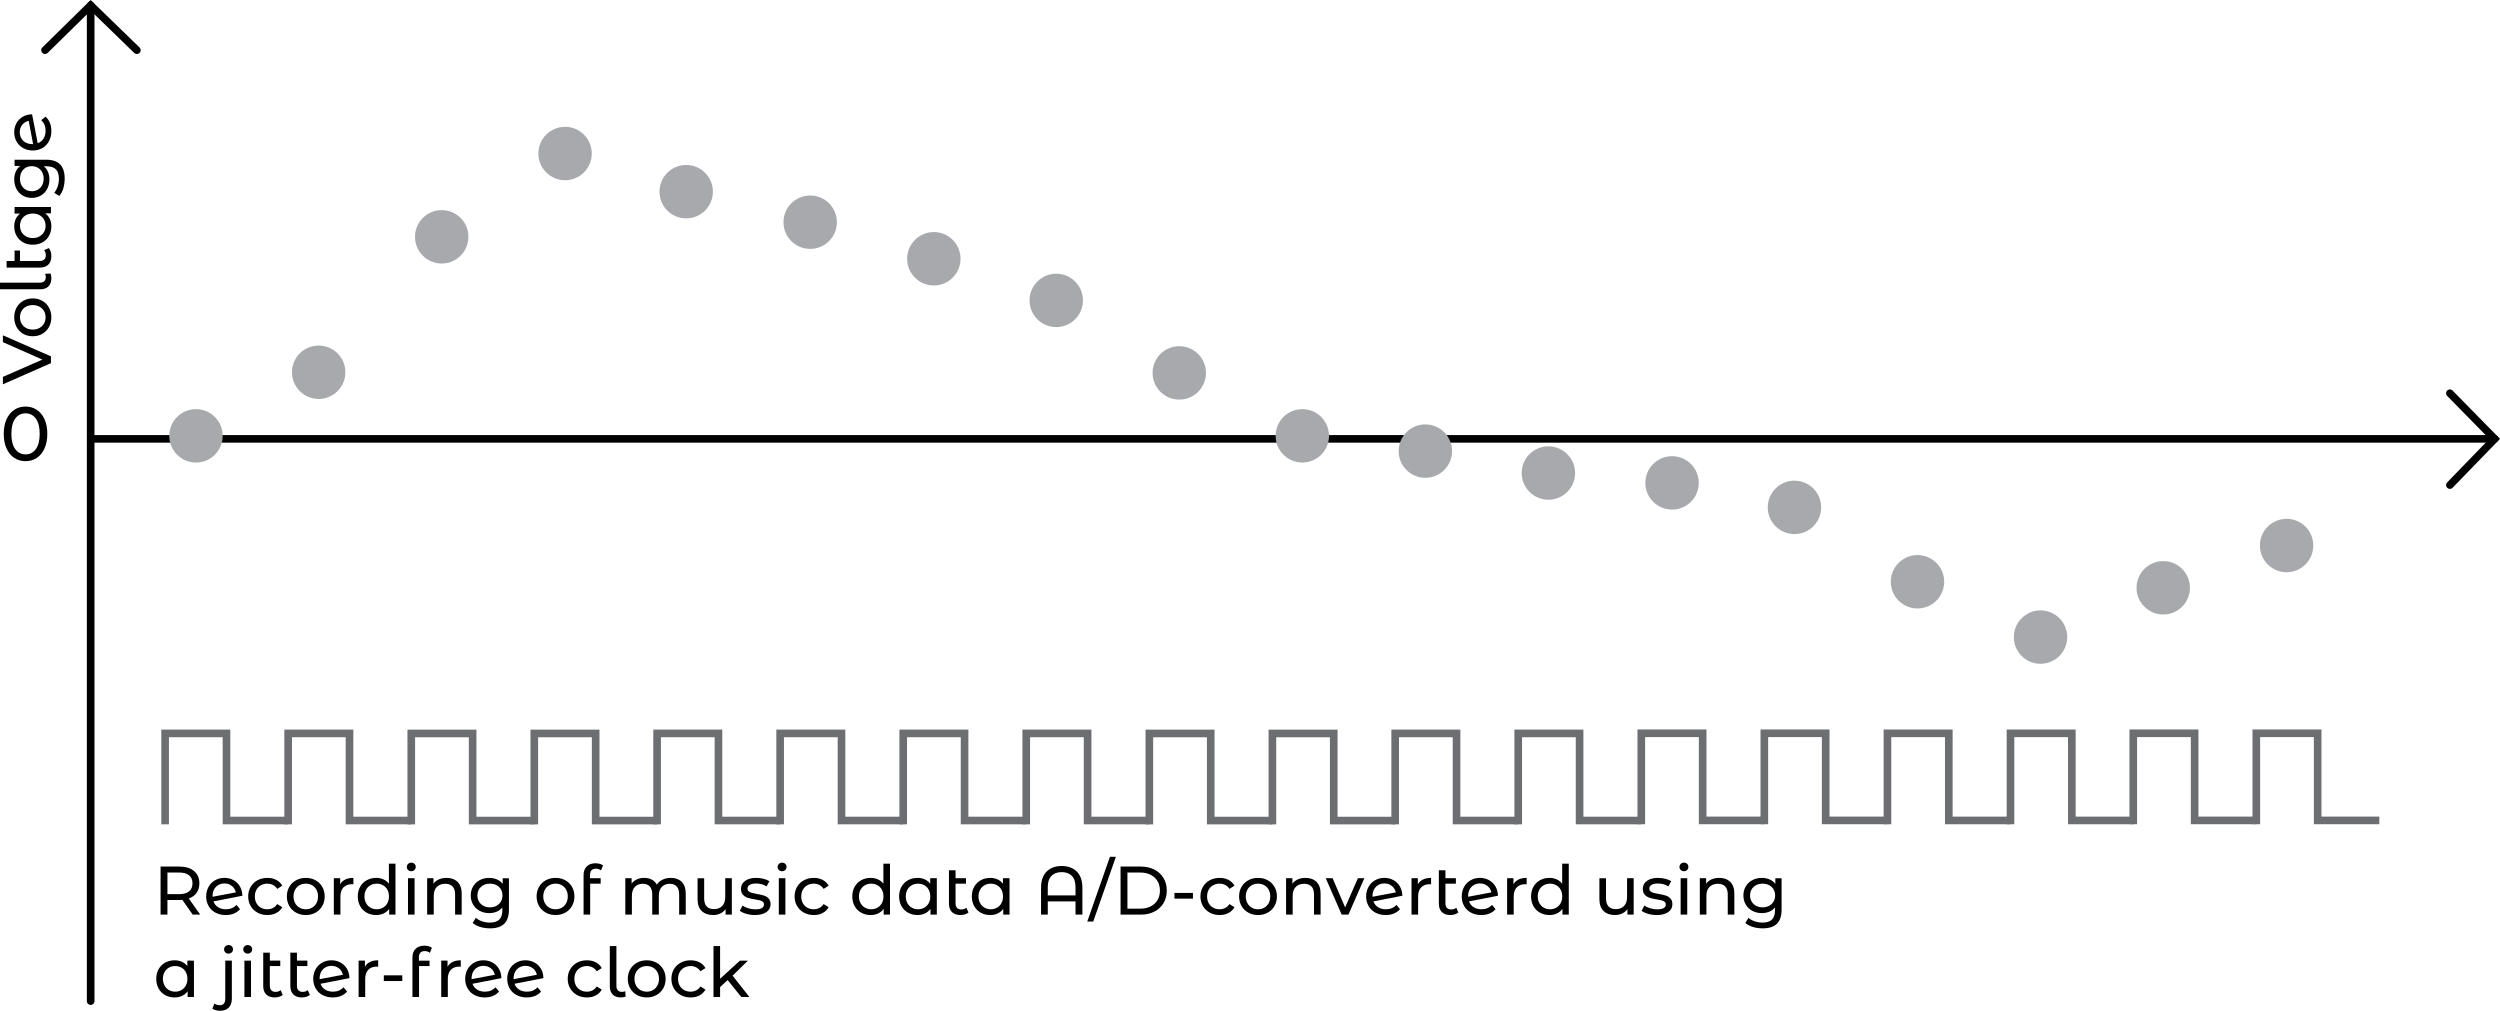 <?xml version="1.0" encoding="utf-8"?>
<!-- Generator: Adobe Illustrator 17.0.0, SVG Export Plug-In . SVG Version: 6.00 Build 0)  -->
<!DOCTYPE svg PUBLIC "-//W3C//DTD SVG 1.1//EN" "http://www.w3.org/Graphics/SVG/1.1/DTD/svg11.dtd">
<svg version="1.1" id="Laag_1" xmlns="http://www.w3.org/2000/svg" xmlns:xlink="http://www.w3.org/1999/xlink" x="0px" y="0px"
	 width="327.653px" height="132.471px" viewBox="0 0 327.653 132.471" enable-background="new 0 0 327.653 132.471"
	 xml:space="preserve">
<g>
	
		<line fill="none" stroke="#000000" stroke-width="0.999" stroke-linecap="round" x1="12.11" y1="57.518" x2="326.955" y2="57.518"/>
	<polyline fill="none" stroke="#000000" stroke-width="0.999" stroke-linecap="round" points="321.086,63.573 326.955,57.518 
		321.086,51.539 	"/>
</g>
<g>
	<g>
		<g>
			<polyline fill="none" stroke="#6D6E71" stroke-miterlimit="10" points="21.641,108.038 21.641,96.122 29.683,96.122 
				29.683,107.538 37.766,107.538 			"/>
			<polyline fill="none" stroke="#6D6E71" stroke-miterlimit="10" points="37.766,108.038 37.766,96.122 45.808,96.122 
				45.808,107.538 53.891,107.538 			"/>
		</g>
		<g>
			<polyline fill="none" stroke="#6D6E71" stroke-miterlimit="10" points="53.902,108.044 53.902,96.127 61.944,96.127 
				61.944,107.544 70.027,107.544 			"/>
			<polyline fill="none" stroke="#6D6E71" stroke-miterlimit="10" points="70.027,108.044 70.027,96.127 78.069,96.127 
				78.069,107.544 86.152,107.544 			"/>
		</g>
	</g>
	<g>
		<polyline fill="none" stroke="#6D6E71" stroke-miterlimit="10" points="86.121,108.038 86.121,96.122 94.162,96.122 
			94.162,107.538 102.246,107.538 		"/>
		<polyline fill="none" stroke="#6D6E71" stroke-miterlimit="10" points="102.246,108.038 102.246,96.122 110.287,96.122 
			110.287,107.538 118.371,107.538 		"/>
	</g>
</g>
<g>
	<g>
		<g>
			<polyline fill="none" stroke="#6D6E71" stroke-miterlimit="10" points="118.376,108.038 118.376,96.122 126.417,96.122 
				126.417,107.538 134.501,107.538 			"/>
			<polyline fill="none" stroke="#6D6E71" stroke-miterlimit="10" points="134.501,108.038 134.501,96.122 142.542,96.122 
				142.542,107.538 150.626,107.538 			"/>
		</g>
		<g>
			<polyline fill="none" stroke="#6D6E71" stroke-miterlimit="10" points="150.636,108.044 150.636,96.127 158.678,96.127 
				158.678,107.544 166.761,107.544 			"/>
			<polyline fill="none" stroke="#6D6E71" stroke-miterlimit="10" points="166.761,108.044 166.761,96.127 174.803,96.127 
				174.803,107.544 182.886,107.544 			"/>
		</g>
	</g>
	<g>
		<polyline fill="none" stroke="#6D6E71" stroke-miterlimit="10" points="182.855,108.038 182.855,96.122 190.897,96.122 
			190.897,107.538 198.98,107.538 		"/>
		<polyline fill="none" stroke="#6D6E71" stroke-miterlimit="10" points="198.98,108.038 198.98,96.122 207.022,96.122 
			207.022,107.538 215.105,107.538 		"/>
	</g>
</g>
<g>
	<g>
		<g>
			<polyline fill="none" stroke="#6D6E71" stroke-miterlimit="10" points="215.11,108.023 215.11,96.106 223.152,96.106 
				223.152,107.523 231.235,107.523 			"/>
			<polyline fill="none" stroke="#6D6E71" stroke-miterlimit="10" points="231.235,108.023 231.235,96.106 239.277,96.106 
				239.277,107.523 247.36,107.523 			"/>
		</g>
		<g>
			<polyline fill="none" stroke="#6D6E71" stroke-miterlimit="10" points="247.371,108.028 247.371,96.111 255.412,96.111 
				255.412,107.528 263.496,107.528 			"/>
			<polyline fill="none" stroke="#6D6E71" stroke-miterlimit="10" points="263.496,108.028 263.496,96.111 271.537,96.111 
				271.537,107.528 279.621,107.528 			"/>
		</g>
	</g>
	<g>
		<polyline fill="none" stroke="#6D6E71" stroke-miterlimit="10" points="279.589,108.023 279.589,96.106 287.631,96.106 
			287.631,107.523 295.714,107.523 		"/>
		<polyline fill="none" stroke="#6D6E71" stroke-miterlimit="10" points="295.714,108.023 295.714,96.106 303.756,96.106 
			303.756,107.523 311.839,107.523 		"/>
	</g>
</g>
<circle fill="#A7A9AC" cx="41.766" cy="48.788" r="3.5"/>
<circle fill="#A7A9AC" cx="57.891" cy="31.038" r="3.5"/>
<circle fill="#A7A9AC" cx="74.058" cy="20.122" r="3.5"/>
<circle fill="#A7A9AC" cx="89.933" cy="25.122" r="3.5"/>
<circle fill="#A7A9AC" cx="106.183" cy="29.122" r="3.5"/>
<circle fill="#A7A9AC" cx="122.391" cy="33.913" r="3.5"/>
<circle fill="#A7A9AC" cx="138.433" cy="39.372" r="3.5"/>
<circle fill="#A7A9AC" cx="154.558" cy="48.872" r="3.5"/>
<circle fill="#A7A9AC" cx="202.933" cy="61.997" r="3.5"/>
<circle fill="#A7A9AC" cx="219.141" cy="63.288" r="3.5"/>
<circle fill="#A7A9AC" cx="235.183" cy="66.497" r="3.5"/>
<circle fill="#A7A9AC" cx="251.308" cy="76.247" r="3.5"/>
<circle fill="#A7A9AC" cx="267.433" cy="83.497" r="3.5"/>
<circle fill="#A7A9AC" cx="283.516" cy="77.038" r="3.5"/>
<circle fill="#A7A9AC" cx="299.683" cy="71.497" r="3.5"/>
<circle fill="#A7A9AC" cx="25.683" cy="57.122" r="3.5"/>
<circle fill="#A7A9AC" cx="170.683" cy="57.122" r="3.5"/>
<circle fill="#A7A9AC" cx="186.808" cy="59.122" r="3.5"/>
<g>
	<line fill="none" stroke="#000000" stroke-linecap="round" x1="11.881" y1="131.205" x2="11.881" y2="0.699"/>
	<polyline fill="none" stroke="#000000" stroke-linecap="round" points="17.936,6.575 11.881,0.699 5.901,6.575 	"/>
</g>
<g>
	<path d="M25.257,119.872l-1.359-1.935c-0.168,0.012-0.3,0.018-0.396,0.018h-1.557v1.917h-0.9v-6.3h2.457
		c0.816,0,1.458,0.195,1.926,0.585c0.468,0.391,0.702,0.927,0.702,1.611c0,0.485-0.12,0.899-0.36,1.242
		c-0.24,0.342-0.582,0.591-1.026,0.746l1.494,2.115H25.257z M24.78,116.821c0.3-0.246,0.45-0.597,0.45-1.053s-0.15-0.806-0.45-1.049
		c-0.3-0.243-0.735-0.364-1.305-0.364h-1.53v2.835h1.53C24.044,117.19,24.479,117.067,24.78,116.821z"/>
	<path d="M30.99,118.594l0.468,0.558c-0.21,0.252-0.476,0.444-0.796,0.576c-0.321,0.132-0.68,0.198-1.076,0.198
		c-0.504,0-0.951-0.104-1.341-0.311s-0.691-0.497-0.905-0.869c-0.213-0.372-0.319-0.792-0.319-1.26c0-0.462,0.104-0.879,0.311-1.251
		s0.492-0.661,0.855-0.868c0.363-0.207,0.772-0.311,1.229-0.311c0.432,0,0.825,0.098,1.179,0.292
		c0.354,0.195,0.636,0.47,0.846,0.823c0.21,0.354,0.318,0.763,0.324,1.225l-3.789,0.738c0.12,0.33,0.322,0.585,0.607,0.765
		s0.628,0.27,1.031,0.27C30.183,119.169,30.642,118.978,30.99,118.594z M28.609,115.993c-0.237,0.139-0.421,0.332-0.553,0.581
		c-0.132,0.249-0.198,0.538-0.198,0.868v0.09l3.051-0.576c-0.078-0.348-0.252-0.63-0.522-0.846s-0.594-0.324-0.972-0.324
		C29.114,115.786,28.846,115.855,28.609,115.993z"/>
	<path d="M33.748,119.611c-0.381-0.21-0.68-0.5-0.896-0.868c-0.216-0.369-0.324-0.788-0.324-1.256s0.108-0.887,0.324-1.256
		c0.216-0.368,0.514-0.656,0.896-0.863c0.381-0.207,0.814-0.311,1.3-0.311c0.432,0,0.817,0.087,1.157,0.261
		c0.339,0.174,0.601,0.426,0.787,0.756l-0.657,0.423c-0.15-0.228-0.336-0.398-0.558-0.513s-0.468-0.171-0.738-0.171
		c-0.312,0-0.593,0.069-0.842,0.207s-0.444,0.334-0.585,0.589c-0.141,0.256-0.211,0.548-0.211,0.878c0,0.336,0.07,0.632,0.211,0.887
		s0.336,0.451,0.585,0.589c0.249,0.139,0.53,0.207,0.842,0.207c0.27,0,0.516-0.057,0.738-0.171c0.222-0.113,0.408-0.284,0.558-0.513
		l0.657,0.414c-0.186,0.33-0.448,0.584-0.787,0.761c-0.339,0.177-0.725,0.266-1.157,0.266
		C34.562,119.926,34.129,119.821,33.748,119.611z"/>
	<path d="M38.802,119.611c-0.378-0.21-0.673-0.5-0.887-0.868c-0.213-0.369-0.319-0.788-0.319-1.256s0.106-0.887,0.319-1.256
		c0.213-0.368,0.509-0.656,0.887-0.863s0.804-0.311,1.278-0.311c0.474,0,0.898,0.104,1.274,0.311
		c0.375,0.207,0.669,0.495,0.882,0.863c0.213,0.369,0.319,0.788,0.319,1.256s-0.106,0.887-0.319,1.256
		c-0.213,0.368-0.507,0.658-0.882,0.868c-0.375,0.21-0.8,0.315-1.274,0.315C39.606,119.926,39.18,119.821,38.802,119.611z
		 M40.903,118.959c0.243-0.141,0.434-0.339,0.571-0.594c0.138-0.256,0.207-0.548,0.207-0.878s-0.069-0.622-0.207-0.878
		c-0.138-0.255-0.328-0.451-0.571-0.589s-0.518-0.207-0.824-0.207c-0.306,0-0.58,0.069-0.823,0.207s-0.435,0.334-0.576,0.589
		c-0.141,0.256-0.211,0.548-0.211,0.878s0.07,0.622,0.211,0.878c0.141,0.255,0.333,0.453,0.576,0.594s0.518,0.211,0.823,0.211
		C40.386,119.169,40.66,119.099,40.903,118.959z"/>
	<path d="M45.246,115.273c0.294-0.145,0.651-0.216,1.071-0.216v0.837c-0.048-0.006-0.114-0.009-0.198-0.009
		c-0.468,0-0.835,0.139-1.103,0.418s-0.4,0.677-0.4,1.192v2.376h-0.864v-4.77h0.828v0.801
		C44.729,115.627,44.952,115.417,45.246,115.273z"/>
	<path d="M51.833,113.194v6.678h-0.828v-0.756c-0.192,0.265-0.436,0.465-0.729,0.604c-0.294,0.138-0.618,0.207-0.972,0.207
		c-0.462,0-0.876-0.103-1.242-0.307c-0.366-0.204-0.652-0.49-0.859-0.859s-0.311-0.793-0.311-1.273c0-0.479,0.104-0.903,0.311-1.269
		c0.207-0.366,0.494-0.651,0.859-0.855c0.366-0.204,0.78-0.306,1.242-0.306c0.342,0,0.657,0.064,0.945,0.193s0.528,0.319,0.72,0.571
		v-2.628H51.833z M50.196,118.959c0.246-0.141,0.438-0.339,0.576-0.594c0.138-0.256,0.207-0.548,0.207-0.878
		s-0.069-0.622-0.207-0.878c-0.138-0.255-0.33-0.451-0.576-0.589c-0.246-0.138-0.519-0.207-0.819-0.207
		c-0.306,0-0.58,0.069-0.823,0.207s-0.435,0.334-0.576,0.589c-0.141,0.256-0.211,0.548-0.211,0.878s0.07,0.622,0.211,0.878
		c0.141,0.255,0.333,0.453,0.576,0.594s0.518,0.211,0.823,0.211C49.677,119.169,49.95,119.099,50.196,118.959z"/>
	<path d="M53.485,114.022c-0.111-0.108-0.167-0.24-0.167-0.396c0-0.155,0.055-0.289,0.167-0.4c0.111-0.11,0.25-0.166,0.418-0.166
		s0.308,0.053,0.418,0.157c0.111,0.105,0.167,0.235,0.167,0.392c0,0.162-0.056,0.299-0.167,0.409
		c-0.111,0.111-0.25,0.167-0.418,0.167S53.596,114.129,53.485,114.022z M53.471,115.102h0.864v4.77h-0.864V115.102z"/>
	<path d="M59.974,115.584c0.357,0.351,0.536,0.865,0.536,1.543v2.745h-0.864v-2.646c0-0.462-0.111-0.811-0.333-1.044
		c-0.222-0.234-0.54-0.352-0.954-0.352c-0.468,0-0.837,0.137-1.107,0.41c-0.27,0.272-0.405,0.664-0.405,1.174v2.457h-0.864v-4.77
		h0.828v0.72c0.174-0.246,0.41-0.435,0.707-0.567c0.297-0.132,0.634-0.197,1.013-0.197
		C59.135,115.057,59.617,115.232,59.974,115.584z"/>
	<path d="M66.701,115.102v4.122c0,0.834-0.207,1.45-0.621,1.85c-0.414,0.398-1.032,0.598-1.854,0.598
		c-0.45,0-0.879-0.062-1.287-0.184c-0.408-0.123-0.738-0.299-0.99-0.527l0.414-0.666c0.222,0.192,0.497,0.344,0.824,0.455
		c0.327,0.11,0.664,0.166,1.012,0.166c0.558,0,0.971-0.132,1.238-0.396c0.267-0.265,0.4-0.666,0.4-1.206v-0.378
		c-0.204,0.246-0.455,0.431-0.751,0.554s-0.62,0.184-0.968,0.184c-0.456,0-0.868-0.097-1.237-0.292s-0.659-0.468-0.869-0.819
		c-0.21-0.351-0.315-0.751-0.315-1.201s0.105-0.851,0.315-1.201c0.21-0.352,0.5-0.623,0.869-0.814
		c0.369-0.192,0.781-0.288,1.237-0.288c0.36,0,0.694,0.065,1.004,0.197c0.309,0.133,0.562,0.327,0.76,0.585v-0.737H66.701z
		 M65.059,118.72c0.249-0.132,0.444-0.316,0.585-0.554c0.141-0.237,0.211-0.506,0.211-0.806c0-0.462-0.153-0.836-0.459-1.12
		c-0.306-0.285-0.699-0.428-1.179-0.428c-0.486,0-0.882,0.143-1.188,0.428c-0.306,0.284-0.459,0.658-0.459,1.12
		c0,0.3,0.07,0.568,0.211,0.806s0.336,0.422,0.585,0.554s0.533,0.197,0.851,0.197C64.529,118.918,64.81,118.852,65.059,118.72z"/>
	<path d="M71.534,119.611c-0.378-0.21-0.673-0.5-0.887-0.868c-0.213-0.369-0.319-0.788-0.319-1.256s0.106-0.887,0.319-1.256
		c0.213-0.368,0.509-0.656,0.887-0.863s0.804-0.311,1.278-0.311c0.474,0,0.898,0.104,1.274,0.311
		c0.375,0.207,0.669,0.495,0.882,0.863c0.213,0.369,0.319,0.788,0.319,1.256s-0.106,0.887-0.319,1.256
		c-0.213,0.368-0.507,0.658-0.882,0.868c-0.375,0.21-0.8,0.315-1.274,0.315C72.338,119.926,71.912,119.821,71.534,119.611z
		 M73.636,118.959c0.243-0.141,0.434-0.339,0.571-0.594c0.138-0.256,0.207-0.548,0.207-0.878s-0.069-0.622-0.207-0.878
		c-0.138-0.255-0.328-0.451-0.571-0.589s-0.518-0.207-0.824-0.207c-0.306,0-0.58,0.069-0.823,0.207s-0.435,0.334-0.576,0.589
		c-0.141,0.256-0.211,0.548-0.211,0.878s0.07,0.622,0.211,0.878c0.141,0.255,0.333,0.453,0.576,0.594s0.518,0.211,0.823,0.211
		C73.118,119.169,73.393,119.099,73.636,118.959z"/>
	<path d="M77.33,114.688v0.414h1.395v0.711h-1.377v4.059h-0.864v-5.192c0-0.475,0.138-0.85,0.414-1.125
		c0.276-0.276,0.663-0.414,1.161-0.414c0.192,0,0.372,0.023,0.54,0.071c0.168,0.049,0.312,0.117,0.432,0.207l-0.261,0.657
		c-0.198-0.149-0.42-0.225-0.666-0.225C77.588,113.851,77.33,114.129,77.33,114.688z"/>
	<path d="M89.349,115.579c0.351,0.349,0.526,0.864,0.526,1.548v2.745h-0.864v-2.646c0-0.462-0.106-0.811-0.319-1.044
		c-0.213-0.234-0.518-0.352-0.914-0.352c-0.438,0-0.786,0.137-1.044,0.41c-0.258,0.272-0.387,0.664-0.387,1.174v2.457h-0.864v-2.646
		c0-0.462-0.107-0.811-0.32-1.044c-0.213-0.234-0.518-0.352-0.914-0.352c-0.438,0-0.786,0.137-1.044,0.41
		c-0.258,0.272-0.387,0.664-0.387,1.174v2.457h-0.864v-4.77h0.828v0.711c0.174-0.246,0.402-0.434,0.684-0.562
		c0.282-0.129,0.603-0.193,0.963-0.193c0.372,0,0.702,0.075,0.99,0.225c0.288,0.15,0.51,0.369,0.666,0.657
		c0.18-0.276,0.43-0.492,0.751-0.648c0.321-0.155,0.682-0.233,1.084-0.233C88.522,115.057,88.998,115.231,89.349,115.579z"/>
	<path d="M95.915,115.102v4.77h-0.819v-0.72c-0.174,0.246-0.403,0.437-0.688,0.571c-0.285,0.135-0.595,0.203-0.931,0.203
		c-0.636,0-1.137-0.176-1.503-0.527c-0.366-0.351-0.549-0.868-0.549-1.552v-2.745h0.864v2.646c0,0.462,0.111,0.812,0.333,1.049
		c0.222,0.237,0.54,0.355,0.954,0.355c0.456,0,0.816-0.138,1.08-0.414c0.264-0.275,0.396-0.666,0.396-1.17v-2.466H95.915z"/>
	<path d="M97.805,119.768c-0.36-0.104-0.642-0.238-0.846-0.4l0.36-0.684c0.21,0.149,0.465,0.27,0.765,0.359
		c0.3,0.091,0.603,0.136,0.909,0.136c0.756,0,1.134-0.217,1.134-0.648c0-0.144-0.051-0.258-0.153-0.342s-0.229-0.146-0.382-0.185
		c-0.153-0.039-0.371-0.082-0.653-0.131c-0.384-0.06-0.697-0.129-0.94-0.207c-0.243-0.077-0.452-0.21-0.625-0.396
		c-0.174-0.187-0.261-0.447-0.261-0.783c0-0.432,0.18-0.778,0.54-1.039c0.36-0.262,0.843-0.392,1.449-0.392
		c0.318,0,0.636,0.039,0.954,0.116c0.318,0.078,0.579,0.184,0.783,0.315l-0.369,0.684c-0.39-0.252-0.849-0.378-1.377-0.378
		c-0.366,0-0.645,0.061-0.837,0.181c-0.192,0.12-0.288,0.278-0.288,0.477c0,0.156,0.054,0.279,0.162,0.369
		c0.108,0.09,0.241,0.156,0.4,0.198c0.159,0.042,0.382,0.09,0.67,0.144c0.384,0.066,0.694,0.137,0.932,0.212
		c0.237,0.075,0.439,0.202,0.607,0.382c0.168,0.181,0.252,0.433,0.252,0.757c0,0.432-0.185,0.775-0.554,1.03
		c-0.369,0.255-0.872,0.383-1.507,0.383C98.54,119.926,98.165,119.874,97.805,119.768z"/>
	<path d="M102.084,114.022c-0.111-0.108-0.167-0.24-0.167-0.396c0-0.155,0.055-0.289,0.167-0.4c0.111-0.11,0.25-0.166,0.418-0.166
		s0.308,0.053,0.418,0.157c0.111,0.105,0.167,0.235,0.167,0.392c0,0.162-0.056,0.299-0.167,0.409
		c-0.111,0.111-0.25,0.167-0.418,0.167S102.195,114.129,102.084,114.022z M102.07,115.102h0.864v4.77h-0.864V115.102z"/>
	<path d="M105.36,119.611c-0.381-0.21-0.68-0.5-0.896-0.868c-0.216-0.369-0.324-0.788-0.324-1.256s0.108-0.887,0.324-1.256
		c0.216-0.368,0.514-0.656,0.896-0.863c0.381-0.207,0.814-0.311,1.3-0.311c0.432,0,0.817,0.087,1.157,0.261
		c0.339,0.174,0.601,0.426,0.787,0.756l-0.657,0.423c-0.15-0.228-0.336-0.398-0.558-0.513s-0.468-0.171-0.738-0.171
		c-0.312,0-0.593,0.069-0.842,0.207s-0.444,0.334-0.585,0.589c-0.141,0.256-0.211,0.548-0.211,0.878c0,0.336,0.07,0.632,0.211,0.887
		s0.336,0.451,0.585,0.589c0.249,0.139,0.53,0.207,0.842,0.207c0.27,0,0.516-0.057,0.738-0.171c0.222-0.113,0.408-0.284,0.558-0.513
		l0.657,0.414c-0.186,0.33-0.448,0.584-0.787,0.761c-0.339,0.177-0.725,0.266-1.157,0.266
		C106.175,119.926,105.741,119.821,105.36,119.611z"/>
	<path d="M116.642,113.194v6.678h-0.828v-0.756c-0.192,0.265-0.436,0.465-0.729,0.604c-0.294,0.138-0.618,0.207-0.972,0.207
		c-0.462,0-0.876-0.103-1.242-0.307c-0.366-0.204-0.652-0.49-0.859-0.859s-0.311-0.793-0.311-1.273c0-0.479,0.104-0.903,0.311-1.269
		c0.207-0.366,0.494-0.651,0.859-0.855c0.366-0.204,0.78-0.306,1.242-0.306c0.342,0,0.657,0.064,0.945,0.193s0.528,0.319,0.72,0.571
		v-2.628H116.642z M115.004,118.959c0.246-0.141,0.438-0.339,0.576-0.594c0.138-0.256,0.207-0.548,0.207-0.878
		s-0.069-0.622-0.207-0.878c-0.138-0.255-0.33-0.451-0.576-0.589c-0.246-0.138-0.519-0.207-0.819-0.207
		c-0.306,0-0.58,0.069-0.823,0.207s-0.435,0.334-0.576,0.589c-0.141,0.256-0.211,0.548-0.211,0.878s0.07,0.622,0.211,0.878
		c0.141,0.255,0.333,0.453,0.576,0.594s0.518,0.211,0.823,0.211C114.485,119.169,114.758,119.099,115.004,118.959z"/>
	<path d="M122.779,115.102v4.77h-0.828v-0.756c-0.192,0.265-0.436,0.465-0.729,0.604c-0.294,0.138-0.618,0.207-0.972,0.207
		c-0.462,0-0.876-0.103-1.242-0.307c-0.366-0.204-0.652-0.49-0.859-0.859s-0.311-0.793-0.311-1.273c0-0.479,0.104-0.903,0.311-1.269
		c0.207-0.366,0.494-0.651,0.859-0.855c0.366-0.204,0.78-0.306,1.242-0.306c0.342,0,0.657,0.064,0.945,0.193s0.528,0.319,0.72,0.571
		v-0.72H122.779z M121.142,118.959c0.246-0.141,0.438-0.339,0.576-0.594c0.138-0.256,0.207-0.548,0.207-0.878
		s-0.069-0.622-0.207-0.878c-0.138-0.255-0.33-0.451-0.576-0.589c-0.246-0.138-0.519-0.207-0.819-0.207
		c-0.306,0-0.58,0.069-0.823,0.207s-0.435,0.334-0.576,0.589c-0.141,0.256-0.211,0.548-0.211,0.878s0.07,0.622,0.211,0.878
		c0.141,0.255,0.333,0.453,0.576,0.594s0.518,0.211,0.823,0.211C120.623,119.169,120.896,119.099,121.142,118.959z"/>
	<path d="M126.928,119.593c-0.126,0.107-0.282,0.19-0.468,0.247s-0.378,0.086-0.576,0.086c-0.48,0-0.852-0.13-1.116-0.388
		s-0.396-0.627-0.396-1.106v-4.374h0.864v1.044h1.368v0.711h-1.368v2.583c0,0.258,0.064,0.456,0.193,0.594s0.313,0.207,0.553,0.207
		c0.264,0,0.489-0.075,0.675-0.225L126.928,119.593z"/>
	<path d="M132.31,115.102v4.77h-0.828v-0.756c-0.192,0.265-0.436,0.465-0.729,0.604c-0.294,0.138-0.618,0.207-0.972,0.207
		c-0.462,0-0.876-0.103-1.242-0.307c-0.366-0.204-0.652-0.49-0.859-0.859s-0.311-0.793-0.311-1.273c0-0.479,0.104-0.903,0.311-1.269
		c0.207-0.366,0.494-0.651,0.859-0.855c0.366-0.204,0.78-0.306,1.242-0.306c0.342,0,0.657,0.064,0.945,0.193s0.528,0.319,0.72,0.571
		v-0.72H132.31z M130.672,118.959c0.246-0.141,0.438-0.339,0.576-0.594c0.138-0.256,0.207-0.548,0.207-0.878
		s-0.069-0.622-0.207-0.878c-0.138-0.255-0.33-0.451-0.576-0.589c-0.246-0.138-0.519-0.207-0.819-0.207
		c-0.306,0-0.58,0.069-0.823,0.207s-0.435,0.334-0.576,0.589c-0.141,0.256-0.211,0.548-0.211,0.878s0.07,0.622,0.211,0.878
		c0.141,0.255,0.333,0.453,0.576,0.594s0.518,0.211,0.823,0.211C130.153,119.169,130.426,119.099,130.672,118.959z"/>
	<path d="M141.13,114.233c0.486,0.489,0.729,1.19,0.729,2.102v3.537h-0.9v-1.736h-3.636v1.736h-0.882v-3.537
		c0-0.911,0.243-1.612,0.729-2.102c0.486-0.488,1.143-0.733,1.971-0.733C139.981,113.5,140.645,113.745,141.13,114.233z
		 M140.959,117.352v-1.099c0-0.642-0.161-1.128-0.481-1.458c-0.321-0.329-0.767-0.494-1.337-0.494c-0.57,0-1.016,0.165-1.336,0.494
		c-0.321,0.33-0.481,0.816-0.481,1.458v1.099H140.959z"/>
	<path d="M145.468,112.294h0.783l-2.97,8.479h-0.783L145.468,112.294z"/>
	<path d="M146.863,113.572h2.655c0.666,0,1.257,0.132,1.773,0.396c0.516,0.264,0.917,0.634,1.202,1.111
		c0.285,0.477,0.427,1.024,0.427,1.643s-0.143,1.165-0.427,1.643c-0.285,0.477-0.686,0.847-1.202,1.111
		c-0.516,0.264-1.107,0.396-1.773,0.396h-2.655V113.572z M149.464,119.088c0.51,0,0.958-0.099,1.346-0.297
		c0.387-0.197,0.686-0.476,0.896-0.832c0.21-0.357,0.315-0.77,0.315-1.237c0-0.469-0.105-0.881-0.315-1.238
		c-0.21-0.356-0.509-0.634-0.896-0.832c-0.387-0.198-0.836-0.297-1.346-0.297h-1.701v4.733H149.464z"/>
	<path d="M153.928,117.028h2.421v0.747h-2.421V117.028z"/>
	<path d="M158.549,119.611c-0.381-0.21-0.68-0.5-0.896-0.868c-0.216-0.369-0.324-0.788-0.324-1.256s0.108-0.887,0.324-1.256
		c0.216-0.368,0.514-0.656,0.896-0.863c0.381-0.207,0.814-0.311,1.3-0.311c0.432,0,0.817,0.087,1.157,0.261
		c0.339,0.174,0.601,0.426,0.787,0.756l-0.657,0.423c-0.15-0.228-0.336-0.398-0.558-0.513s-0.468-0.171-0.738-0.171
		c-0.312,0-0.593,0.069-0.842,0.207s-0.444,0.334-0.585,0.589c-0.141,0.256-0.211,0.548-0.211,0.878c0,0.336,0.07,0.632,0.211,0.887
		s0.336,0.451,0.585,0.589c0.249,0.139,0.53,0.207,0.842,0.207c0.27,0,0.516-0.057,0.738-0.171c0.222-0.113,0.408-0.284,0.558-0.513
		l0.657,0.414c-0.186,0.33-0.448,0.584-0.787,0.761c-0.339,0.177-0.725,0.266-1.157,0.266
		C159.364,119.926,158.93,119.821,158.549,119.611z"/>
	<path d="M163.603,119.611c-0.378-0.21-0.674-0.5-0.887-0.868c-0.213-0.369-0.319-0.788-0.319-1.256s0.106-0.887,0.319-1.256
		c0.213-0.368,0.509-0.656,0.887-0.863c0.378-0.207,0.804-0.311,1.277-0.311c0.475,0,0.898,0.104,1.274,0.311
		c0.374,0.207,0.669,0.495,0.882,0.863c0.213,0.369,0.319,0.788,0.319,1.256s-0.106,0.887-0.319,1.256
		c-0.213,0.368-0.508,0.658-0.882,0.868c-0.376,0.21-0.8,0.315-1.274,0.315C164.407,119.926,163.981,119.821,163.603,119.611z
		 M165.705,118.959c0.243-0.141,0.434-0.339,0.571-0.594c0.138-0.256,0.207-0.548,0.207-0.878s-0.069-0.622-0.207-0.878
		c-0.138-0.255-0.328-0.451-0.571-0.589s-0.518-0.207-0.824-0.207c-0.306,0-0.58,0.069-0.823,0.207s-0.435,0.334-0.576,0.589
		c-0.141,0.256-0.211,0.548-0.211,0.878s0.07,0.622,0.211,0.878c0.142,0.255,0.333,0.453,0.576,0.594s0.518,0.211,0.823,0.211
		C165.187,119.169,165.461,119.099,165.705,118.959z"/>
	<path d="M172.544,115.584c0.357,0.351,0.536,0.865,0.536,1.543v2.745h-0.864v-2.646c0-0.462-0.111-0.811-0.333-1.044
		c-0.223-0.234-0.54-0.352-0.954-0.352c-0.468,0-0.837,0.137-1.107,0.41c-0.27,0.272-0.404,0.664-0.404,1.174v2.457h-0.864v-4.77
		h0.828v0.72c0.174-0.246,0.409-0.435,0.706-0.567c0.297-0.132,0.635-0.197,1.013-0.197
		C171.707,115.057,172.188,115.232,172.544,115.584z"/>
	<path d="M178.813,115.102l-2.088,4.77h-0.882l-2.088-4.77h0.899l1.639,3.825l1.674-3.825H178.813z"/>
	<path d="M183.016,118.594l0.468,0.558c-0.21,0.252-0.476,0.444-0.796,0.576c-0.321,0.132-0.68,0.198-1.076,0.198
		c-0.504,0-0.95-0.104-1.341-0.311c-0.39-0.207-0.691-0.497-0.904-0.869s-0.319-0.792-0.319-1.26c0-0.462,0.104-0.879,0.311-1.251
		s0.491-0.661,0.854-0.868s0.772-0.311,1.229-0.311c0.433,0,0.825,0.098,1.18,0.292c0.354,0.195,0.636,0.47,0.846,0.823
		c0.21,0.354,0.317,0.763,0.324,1.225l-3.789,0.738c0.12,0.33,0.322,0.585,0.607,0.765s0.628,0.27,1.03,0.27
		C182.209,119.169,182.668,118.978,183.016,118.594z M180.635,115.993c-0.236,0.139-0.421,0.332-0.553,0.581
		c-0.133,0.249-0.198,0.538-0.198,0.868v0.09l3.051-0.576c-0.078-0.348-0.252-0.63-0.521-0.846
		c-0.271-0.216-0.595-0.324-0.973-0.324C181.141,115.786,180.873,115.855,180.635,115.993z"/>
	<path d="M186.49,115.273c0.294-0.145,0.651-0.216,1.071-0.216v0.837c-0.048-0.006-0.114-0.009-0.198-0.009
		c-0.468,0-0.835,0.139-1.103,0.418c-0.267,0.279-0.4,0.677-0.4,1.192v2.376h-0.864v-4.77h0.828v0.801
		C185.974,115.627,186.196,115.417,186.49,115.273z"/>
	<path d="M191.134,119.593c-0.126,0.107-0.282,0.19-0.469,0.247c-0.186,0.057-0.378,0.086-0.575,0.086
		c-0.48,0-0.853-0.13-1.116-0.388c-0.265-0.258-0.396-0.627-0.396-1.106v-4.374h0.864v1.044h1.368v0.711h-1.368v2.583
		c0,0.258,0.064,0.456,0.193,0.594s0.313,0.207,0.554,0.207c0.264,0,0.489-0.075,0.675-0.225L191.134,119.593z"/>
	<path d="M195.544,118.594l0.468,0.558c-0.21,0.252-0.476,0.444-0.797,0.576s-0.68,0.198-1.075,0.198
		c-0.504,0-0.951-0.104-1.341-0.311c-0.391-0.207-0.691-0.497-0.905-0.869c-0.213-0.372-0.319-0.792-0.319-1.26
		c0-0.462,0.104-0.879,0.311-1.251s0.492-0.661,0.855-0.868c0.362-0.207,0.772-0.311,1.229-0.311c0.432,0,0.824,0.098,1.179,0.292
		c0.354,0.195,0.636,0.47,0.846,0.823c0.21,0.354,0.318,0.763,0.324,1.225l-3.789,0.738c0.12,0.33,0.322,0.585,0.607,0.765
		s0.629,0.27,1.031,0.27C194.737,119.169,195.196,118.978,195.544,118.594z M193.164,115.993c-0.237,0.139-0.422,0.332-0.554,0.581
		s-0.198,0.538-0.198,0.868v0.09l3.052-0.576c-0.078-0.348-0.252-0.63-0.522-0.846c-0.27-0.216-0.594-0.324-0.972-0.324
		C193.668,115.786,193.401,115.855,193.164,115.993z"/>
	<path d="M199.018,115.273c0.294-0.145,0.65-0.216,1.07-0.216v0.837c-0.048-0.006-0.113-0.009-0.197-0.009
		c-0.469,0-0.836,0.139-1.103,0.418c-0.268,0.279-0.4,0.677-0.4,1.192v2.376h-0.864v-4.77h0.828v0.801
		C198.501,115.627,198.724,115.417,199.018,115.273z"/>
	<path d="M205.606,113.194v6.678h-0.828v-0.756c-0.192,0.265-0.436,0.465-0.729,0.604c-0.295,0.138-0.618,0.207-0.973,0.207
		c-0.462,0-0.876-0.103-1.242-0.307c-0.365-0.204-0.652-0.49-0.859-0.859s-0.311-0.793-0.311-1.273c0-0.479,0.104-0.903,0.311-1.269
		c0.207-0.366,0.494-0.651,0.859-0.855c0.366-0.204,0.78-0.306,1.242-0.306c0.342,0,0.657,0.064,0.945,0.193s0.527,0.319,0.72,0.571
		v-2.628H205.606z M203.968,118.959c0.245-0.141,0.438-0.339,0.575-0.594c0.139-0.256,0.207-0.548,0.207-0.878
		s-0.068-0.622-0.207-0.878c-0.138-0.255-0.33-0.451-0.575-0.589c-0.246-0.138-0.52-0.207-0.819-0.207
		c-0.306,0-0.58,0.069-0.823,0.207s-0.436,0.334-0.576,0.589c-0.142,0.256-0.212,0.548-0.212,0.878s0.07,0.622,0.212,0.878
		c0.141,0.255,0.333,0.453,0.576,0.594s0.518,0.211,0.823,0.211C203.449,119.169,203.722,119.099,203.968,118.959z"/>
	<path d="M214.111,115.102v4.77h-0.819v-0.72c-0.174,0.246-0.403,0.437-0.688,0.571c-0.284,0.135-0.595,0.203-0.931,0.203
		c-0.637,0-1.138-0.176-1.503-0.527c-0.366-0.351-0.55-0.868-0.55-1.552v-2.745h0.864v2.646c0,0.462,0.111,0.812,0.333,1.049
		s0.54,0.355,0.954,0.355c0.456,0,0.815-0.138,1.08-0.414c0.264-0.275,0.396-0.666,0.396-1.17v-2.466H214.111z"/>
	<path d="M216,119.768c-0.359-0.104-0.642-0.238-0.846-0.4l0.36-0.684c0.21,0.149,0.465,0.27,0.765,0.359
		c0.3,0.091,0.603,0.136,0.909,0.136c0.756,0,1.134-0.217,1.134-0.648c0-0.144-0.051-0.258-0.153-0.342
		c-0.102-0.084-0.229-0.146-0.382-0.185c-0.153-0.039-0.371-0.082-0.653-0.131c-0.384-0.06-0.697-0.129-0.94-0.207
		c-0.242-0.077-0.451-0.21-0.625-0.396c-0.174-0.187-0.261-0.447-0.261-0.783c0-0.432,0.18-0.778,0.54-1.039
		c0.359-0.262,0.843-0.392,1.448-0.392c0.318,0,0.637,0.039,0.954,0.116c0.318,0.078,0.579,0.184,0.783,0.315l-0.369,0.684
		c-0.39-0.252-0.849-0.378-1.377-0.378c-0.366,0-0.645,0.061-0.837,0.181s-0.288,0.278-0.288,0.477c0,0.156,0.054,0.279,0.162,0.369
		s0.241,0.156,0.4,0.198s0.383,0.09,0.671,0.144c0.384,0.066,0.694,0.137,0.932,0.212c0.236,0.075,0.439,0.202,0.607,0.382
		c0.168,0.181,0.252,0.433,0.252,0.757c0,0.432-0.185,0.775-0.554,1.03s-0.872,0.383-1.508,0.383
		C216.736,119.926,216.361,119.874,216,119.768z"/>
	<path d="M220.28,114.022c-0.111-0.108-0.166-0.24-0.166-0.396c0-0.155,0.055-0.289,0.166-0.4c0.111-0.11,0.251-0.166,0.419-0.166
		s0.308,0.053,0.418,0.157c0.111,0.105,0.167,0.235,0.167,0.392c0,0.162-0.056,0.299-0.167,0.409
		c-0.11,0.111-0.25,0.167-0.418,0.167S220.391,114.129,220.28,114.022z M220.266,115.102h0.864v4.77h-0.864V115.102z"/>
	<path d="M226.769,115.584c0.357,0.351,0.536,0.865,0.536,1.543v2.745h-0.864v-2.646c0-0.462-0.111-0.811-0.333-1.044
		c-0.223-0.234-0.54-0.352-0.954-0.352c-0.468,0-0.837,0.137-1.107,0.41c-0.27,0.272-0.404,0.664-0.404,1.174v2.457h-0.864v-4.77
		h0.828v0.72c0.174-0.246,0.409-0.435,0.706-0.567c0.297-0.132,0.635-0.197,1.013-0.197
		C225.931,115.057,226.413,115.232,226.769,115.584z"/>
	<path d="M233.497,115.102v4.122c0,0.834-0.207,1.45-0.621,1.85c-0.414,0.398-1.032,0.598-1.854,0.598
		c-0.45,0-0.88-0.062-1.287-0.184c-0.408-0.123-0.738-0.299-0.99-0.527l0.414-0.666c0.222,0.192,0.496,0.344,0.823,0.455
		c0.327,0.11,0.664,0.166,1.013,0.166c0.558,0,0.971-0.132,1.237-0.396c0.267-0.265,0.4-0.666,0.4-1.206v-0.378
		c-0.204,0.246-0.454,0.431-0.751,0.554s-0.62,0.184-0.968,0.184c-0.456,0-0.868-0.097-1.237-0.292s-0.659-0.468-0.869-0.819
		c-0.21-0.351-0.314-0.751-0.314-1.201s0.104-0.851,0.314-1.201c0.21-0.352,0.5-0.623,0.869-0.814
		c0.369-0.192,0.781-0.288,1.237-0.288c0.36,0,0.694,0.065,1.004,0.197c0.309,0.133,0.562,0.327,0.76,0.585v-0.737H233.497z
		 M231.854,118.72c0.249-0.132,0.444-0.316,0.585-0.554s0.212-0.506,0.212-0.806c0-0.462-0.153-0.836-0.459-1.12
		c-0.307-0.285-0.699-0.428-1.18-0.428c-0.485,0-0.882,0.143-1.188,0.428c-0.307,0.284-0.459,0.658-0.459,1.12
		c0,0.3,0.07,0.568,0.211,0.806c0.142,0.237,0.336,0.422,0.585,0.554s0.533,0.197,0.851,0.197
		C231.325,118.918,231.605,118.852,231.854,118.72z"/>
	<path d="M25.418,125.902v4.77h-0.828v-0.756c-0.192,0.265-0.436,0.465-0.729,0.604c-0.294,0.138-0.618,0.207-0.972,0.207
		c-0.462,0-0.876-0.103-1.242-0.307c-0.366-0.204-0.652-0.49-0.859-0.859s-0.311-0.793-0.311-1.273c0-0.479,0.104-0.903,0.311-1.269
		c0.207-0.366,0.494-0.651,0.859-0.855c0.366-0.204,0.78-0.306,1.242-0.306c0.342,0,0.657,0.064,0.945,0.193s0.528,0.319,0.72,0.571
		v-0.72H25.418z M23.781,129.758c0.246-0.141,0.438-0.339,0.576-0.594c0.138-0.256,0.207-0.548,0.207-0.878
		c0-0.33-0.069-0.622-0.207-0.878c-0.138-0.255-0.33-0.451-0.576-0.589c-0.246-0.138-0.519-0.207-0.819-0.207
		c-0.306,0-0.58,0.069-0.823,0.207s-0.435,0.334-0.576,0.589c-0.141,0.256-0.211,0.548-0.211,0.878c0,0.33,0.07,0.622,0.211,0.878
		c0.141,0.255,0.333,0.453,0.576,0.594s0.518,0.211,0.823,0.211C23.262,129.969,23.535,129.899,23.781,129.758z"/>
	<path d="M28.281,132.4c-0.18-0.049-0.33-0.12-0.45-0.216l0.279-0.666c0.18,0.149,0.414,0.225,0.702,0.225
		c0.228,0,0.404-0.07,0.527-0.212c0.123-0.141,0.184-0.35,0.184-0.625v-5.004h0.864v4.985c0,0.492-0.132,0.879-0.396,1.161
		s-0.639,0.423-1.125,0.423C28.656,132.471,28.46,132.448,28.281,132.4z M29.536,124.822c-0.111-0.108-0.167-0.24-0.167-0.396
		c0-0.155,0.056-0.289,0.167-0.4c0.111-0.11,0.25-0.166,0.418-0.166s0.308,0.053,0.418,0.157c0.111,0.105,0.167,0.235,0.167,0.392
		c0,0.162-0.055,0.299-0.167,0.409c-0.111,0.111-0.25,0.167-0.418,0.167S29.647,124.929,29.536,124.822z"/>
	<path d="M32.047,124.822c-0.111-0.108-0.167-0.24-0.167-0.396c0-0.155,0.055-0.289,0.167-0.4c0.111-0.11,0.25-0.166,0.418-0.166
		s0.308,0.053,0.418,0.157c0.111,0.105,0.167,0.235,0.167,0.392c0,0.162-0.056,0.299-0.167,0.409
		c-0.111,0.111-0.25,0.167-0.418,0.167S32.158,124.929,32.047,124.822z M32.033,125.902h0.864v4.77h-0.864V125.902z"/>
	<path d="M37.056,130.393c-0.126,0.107-0.282,0.19-0.468,0.247s-0.378,0.086-0.576,0.086c-0.48,0-0.852-0.13-1.116-0.388
		s-0.396-0.627-0.396-1.106v-4.374h0.864v1.044h1.368v0.711h-1.368v2.583c0,0.258,0.064,0.456,0.193,0.594s0.313,0.207,0.553,0.207
		c0.264,0,0.489-0.075,0.675-0.225L37.056,130.393z"/>
	<path d="M40.61,130.393c-0.126,0.107-0.282,0.19-0.468,0.247s-0.378,0.086-0.576,0.086c-0.48,0-0.852-0.13-1.116-0.388
		s-0.396-0.627-0.396-1.106v-4.374h0.864v1.044h1.368v0.711h-1.368v2.583c0,0.258,0.064,0.456,0.193,0.594s0.313,0.207,0.553,0.207
		c0.264,0,0.489-0.075,0.675-0.225L40.61,130.393z"/>
	<path d="M45.021,129.394l0.468,0.558c-0.21,0.252-0.476,0.444-0.796,0.576c-0.321,0.132-0.68,0.198-1.076,0.198
		c-0.504,0-0.951-0.104-1.341-0.311s-0.691-0.497-0.905-0.869c-0.213-0.372-0.319-0.792-0.319-1.26c0-0.462,0.104-0.879,0.311-1.251
		s0.492-0.661,0.855-0.868c0.363-0.207,0.772-0.311,1.229-0.311c0.432,0,0.825,0.098,1.179,0.292
		c0.354,0.195,0.636,0.47,0.846,0.823c0.21,0.354,0.318,0.763,0.324,1.225l-3.789,0.738c0.12,0.33,0.322,0.585,0.607,0.765
		s0.628,0.27,1.031,0.27C44.213,129.969,44.672,129.778,45.021,129.394z M42.64,126.793c-0.237,0.139-0.421,0.332-0.553,0.581
		c-0.132,0.249-0.198,0.538-0.198,0.868v0.09l3.051-0.576c-0.078-0.348-0.252-0.63-0.522-0.846s-0.594-0.324-0.972-0.324
		C43.145,126.586,42.877,126.655,42.64,126.793z"/>
	<path d="M48.494,126.073c0.294-0.145,0.651-0.216,1.071-0.216v0.837c-0.048-0.006-0.114-0.009-0.198-0.009
		c-0.468,0-0.835,0.139-1.103,0.418s-0.4,0.677-0.4,1.192v2.376H47v-4.77h0.828v0.801C47.978,126.426,48.2,126.216,48.494,126.073z"
		/>
	<path d="M50.304,127.828h2.421v0.747h-2.421V127.828z"/>
	<path d="M54.902,125.488v0.414h1.395v0.711H54.92v4.059h-0.864v-5.192c0-0.475,0.138-0.85,0.414-1.125
		c0.276-0.276,0.663-0.414,1.161-0.414c0.192,0,0.372,0.023,0.54,0.071c0.168,0.049,0.312,0.117,0.432,0.207l-0.261,0.657
		c-0.198-0.149-0.42-0.225-0.666-0.225C55.16,124.651,54.902,124.929,54.902,125.488z"/>
	<path d="M59.321,126.073c0.294-0.145,0.651-0.216,1.071-0.216v0.837c-0.048-0.006-0.114-0.009-0.198-0.009
		c-0.468,0-0.835,0.139-1.103,0.418s-0.4,0.677-0.4,1.192v2.376h-0.864v-4.77h0.828v0.801
		C58.805,126.426,59.027,126.216,59.321,126.073z"/>
	<path d="M64.937,129.394l0.468,0.558c-0.21,0.252-0.476,0.444-0.796,0.576c-0.321,0.132-0.68,0.198-1.076,0.198
		c-0.504,0-0.951-0.104-1.341-0.311s-0.691-0.497-0.905-0.869c-0.213-0.372-0.319-0.792-0.319-1.26c0-0.462,0.104-0.879,0.311-1.251
		s0.492-0.661,0.855-0.868c0.363-0.207,0.772-0.311,1.229-0.311c0.432,0,0.825,0.098,1.179,0.292
		c0.354,0.195,0.636,0.47,0.846,0.823c0.21,0.354,0.318,0.763,0.324,1.225l-3.789,0.738c0.12,0.33,0.322,0.585,0.607,0.765
		s0.628,0.27,1.031,0.27C64.13,129.969,64.589,129.778,64.937,129.394z M62.556,126.793c-0.237,0.139-0.421,0.332-0.553,0.581
		c-0.132,0.249-0.198,0.538-0.198,0.868v0.09l3.051-0.576c-0.078-0.348-0.252-0.63-0.522-0.846s-0.594-0.324-0.972-0.324
		C63.062,126.586,62.793,126.655,62.556,126.793z"/>
	<path d="M70.445,129.394l0.468,0.558c-0.21,0.252-0.476,0.444-0.796,0.576c-0.321,0.132-0.68,0.198-1.076,0.198
		c-0.504,0-0.951-0.104-1.341-0.311s-0.691-0.497-0.905-0.869c-0.213-0.372-0.319-0.792-0.319-1.26c0-0.462,0.104-0.879,0.311-1.251
		s0.492-0.661,0.855-0.868c0.363-0.207,0.772-0.311,1.229-0.311c0.432,0,0.825,0.098,1.179,0.292
		c0.354,0.195,0.636,0.47,0.846,0.823c0.21,0.354,0.318,0.763,0.324,1.225l-3.789,0.738c0.12,0.33,0.322,0.585,0.607,0.765
		s0.628,0.27,1.031,0.27C69.638,129.969,70.097,129.778,70.445,129.394z M68.064,126.793c-0.237,0.139-0.421,0.332-0.553,0.581
		c-0.132,0.249-0.198,0.538-0.198,0.868v0.09l3.051-0.576c-0.078-0.348-0.252-0.63-0.522-0.846s-0.594-0.324-0.972-0.324
		C68.57,126.586,68.302,126.655,68.064,126.793z"/>
	<path d="M75.625,130.411c-0.381-0.21-0.68-0.5-0.896-0.868c-0.216-0.369-0.324-0.788-0.324-1.256c0-0.468,0.108-0.887,0.324-1.256
		c0.216-0.368,0.514-0.656,0.896-0.863c0.381-0.207,0.814-0.311,1.3-0.311c0.432,0,0.817,0.087,1.157,0.261
		c0.339,0.174,0.601,0.426,0.787,0.756l-0.657,0.423c-0.15-0.228-0.336-0.398-0.558-0.513s-0.468-0.171-0.738-0.171
		c-0.312,0-0.593,0.069-0.842,0.207s-0.444,0.334-0.585,0.589c-0.141,0.256-0.211,0.548-0.211,0.878c0,0.336,0.07,0.632,0.211,0.887
		s0.336,0.451,0.585,0.589c0.249,0.139,0.53,0.207,0.842,0.207c0.27,0,0.516-0.057,0.738-0.171c0.222-0.113,0.408-0.284,0.558-0.513
		l0.657,0.414c-0.186,0.33-0.448,0.584-0.787,0.761c-0.339,0.177-0.725,0.266-1.157,0.266
		C76.439,130.726,76.005,130.621,75.625,130.411z"/>
	<path d="M80.3,130.343c-0.252-0.255-0.378-0.613-0.378-1.075v-5.274h0.864v5.202c0,0.258,0.062,0.456,0.185,0.594
		c0.123,0.138,0.307,0.207,0.553,0.207c0.15,0,0.291-0.03,0.423-0.09l0.045,0.711c-0.198,0.072-0.405,0.108-0.621,0.108
		C80.909,130.726,80.552,130.598,80.3,130.343z"/>
	<path d="M83.486,130.411c-0.378-0.21-0.673-0.5-0.887-0.868c-0.213-0.369-0.319-0.788-0.319-1.256c0-0.468,0.106-0.887,0.319-1.256
		c0.213-0.368,0.509-0.656,0.887-0.863s0.804-0.311,1.278-0.311c0.474,0,0.898,0.104,1.274,0.311
		c0.375,0.207,0.669,0.495,0.882,0.863c0.213,0.369,0.319,0.788,0.319,1.256c0,0.468-0.106,0.887-0.319,1.256
		c-0.213,0.368-0.507,0.658-0.882,0.868c-0.375,0.21-0.8,0.315-1.274,0.315C84.291,130.726,83.864,130.621,83.486,130.411z
		 M85.588,129.758c0.243-0.141,0.434-0.339,0.571-0.594c0.138-0.256,0.207-0.548,0.207-0.878c0-0.33-0.069-0.622-0.207-0.878
		c-0.138-0.255-0.328-0.451-0.571-0.589s-0.518-0.207-0.824-0.207c-0.306,0-0.58,0.069-0.823,0.207s-0.435,0.334-0.576,0.589
		c-0.141,0.256-0.211,0.548-0.211,0.878c0,0.33,0.07,0.622,0.211,0.878c0.141,0.255,0.333,0.453,0.576,0.594
		s0.518,0.211,0.823,0.211C85.07,129.969,85.345,129.899,85.588,129.758z"/>
	<path d="M89.215,130.411c-0.381-0.21-0.68-0.5-0.896-0.868c-0.216-0.369-0.324-0.788-0.324-1.256c0-0.468,0.108-0.887,0.324-1.256
		c0.216-0.368,0.514-0.656,0.896-0.863c0.381-0.207,0.814-0.311,1.3-0.311c0.432,0,0.817,0.087,1.157,0.261
		c0.339,0.174,0.601,0.426,0.787,0.756l-0.657,0.423c-0.15-0.228-0.336-0.398-0.558-0.513s-0.468-0.171-0.738-0.171
		c-0.312,0-0.593,0.069-0.842,0.207s-0.444,0.334-0.585,0.589c-0.141,0.256-0.211,0.548-0.211,0.878c0,0.336,0.07,0.632,0.211,0.887
		s0.336,0.451,0.585,0.589c0.249,0.139,0.53,0.207,0.842,0.207c0.27,0,0.516-0.057,0.738-0.171c0.222-0.113,0.408-0.284,0.558-0.513
		l0.657,0.414c-0.186,0.33-0.448,0.584-0.787,0.761c-0.339,0.177-0.725,0.266-1.157,0.266
		C90.029,130.726,89.596,130.621,89.215,130.411z"/>
	<path d="M95.366,128.449l-0.99,0.918v1.305h-0.864v-6.678h0.864v4.284l2.601-2.376h1.044l-2.007,1.971l2.205,2.799h-1.062
		L95.366,128.449z"/>
</g>
<g>
	<path d="M1.876,60.017c-0.43-0.283-0.769-0.695-1.015-1.235s-0.37-1.18-0.37-1.92s0.124-1.38,0.37-1.92s0.585-0.951,1.015-1.235
		c0.43-0.283,0.921-0.425,1.475-0.425c0.547,0,1.035,0.142,1.465,0.425c0.43,0.284,0.768,0.695,1.015,1.235s0.37,1.18,0.37,1.92
		s-0.124,1.38-0.37,1.92s-0.585,0.952-1.015,1.235c-0.43,0.283-0.918,0.425-1.465,0.425C2.798,60.441,2.306,60.3,1.876,60.017z
		 M4.696,58.861c0.336-0.46,0.505-1.127,0.505-2s-0.168-1.54-0.505-2c-0.337-0.46-0.785-0.69-1.345-0.69
		c-0.566,0-1.018,0.23-1.355,0.69c-0.336,0.46-0.505,1.127-0.505,2s0.168,1.54,0.505,2c0.337,0.46,0.789,0.69,1.355,0.69
		C3.911,59.552,4.359,59.321,4.696,58.861z"/>
</g>
<g>
	<path d="M0.378,43.943l6.3,2.763v0.891l-6.3,2.772v-0.972l5.175-2.268l-5.175-2.286V43.943z"/>
	<path d="M6.417,42.863c-0.21,0.378-0.5,0.673-0.869,0.887c-0.368,0.213-0.787,0.319-1.255,0.319s-0.887-0.106-1.256-0.319
		c-0.369-0.213-0.657-0.509-0.864-0.887s-0.311-0.804-0.311-1.278c0-0.474,0.104-0.898,0.311-1.274
		c0.207-0.375,0.495-0.669,0.864-0.882s0.788-0.319,1.256-0.319s0.887,0.106,1.255,0.319c0.369,0.213,0.659,0.507,0.869,0.882
		c0.21,0.375,0.314,0.8,0.314,1.274C6.731,42.059,6.627,42.485,6.417,42.863z M5.765,40.762c-0.142-0.243-0.339-0.434-0.595-0.571
		c-0.255-0.138-0.547-0.207-0.877-0.207S3.67,40.052,3.415,40.19c-0.255,0.138-0.451,0.328-0.589,0.571
		c-0.139,0.243-0.207,0.518-0.207,0.824c0,0.306,0.068,0.58,0.207,0.823c0.138,0.243,0.334,0.435,0.589,0.576
		s0.548,0.211,0.878,0.211s0.622-0.07,0.877-0.211c0.256-0.141,0.453-0.333,0.595-0.576c0.141-0.243,0.211-0.518,0.211-0.823
		C5.976,41.279,5.905,41.005,5.765,40.762z"/>
	<path d="M6.35,37.536c-0.255,0.252-0.614,0.378-1.076,0.378H0v-0.864h5.202c0.258,0,0.456-0.062,0.594-0.185
		c0.138-0.123,0.207-0.307,0.207-0.553c0-0.15-0.03-0.291-0.09-0.423l0.711-0.045c0.071,0.198,0.107,0.405,0.107,0.621
		C6.731,36.927,6.604,37.283,6.35,37.536z"/>
	<path d="M6.398,32.513c0.108,0.126,0.19,0.282,0.248,0.468c0.057,0.186,0.085,0.378,0.085,0.576c0,0.48-0.129,0.852-0.387,1.116
		s-0.627,0.396-1.107,0.396H0.863v-0.864h1.045v-1.368h0.711v1.368h2.583c0.258,0,0.456-0.064,0.594-0.193s0.207-0.313,0.207-0.553
		c0-0.264-0.075-0.489-0.226-0.675L6.398,32.513z"/>
	<path d="M1.908,27.132h4.77v0.828H5.922c0.264,0.192,0.465,0.436,0.603,0.729c0.139,0.294,0.207,0.618,0.207,0.972
		c0,0.462-0.102,0.876-0.306,1.242c-0.204,0.366-0.49,0.652-0.859,0.859s-0.794,0.311-1.273,0.311c-0.48,0-0.903-0.104-1.27-0.311
		c-0.365-0.207-0.65-0.494-0.854-0.859c-0.204-0.366-0.307-0.78-0.307-1.242c0-0.342,0.065-0.657,0.194-0.945
		s0.319-0.528,0.571-0.72h-0.72V27.132z M5.765,28.77c-0.142-0.246-0.339-0.438-0.595-0.576c-0.255-0.138-0.547-0.207-0.877-0.207
		s-0.623,0.069-0.878,0.207c-0.255,0.138-0.451,0.33-0.589,0.576c-0.139,0.246-0.207,0.519-0.207,0.819
		c0,0.306,0.068,0.58,0.207,0.823c0.138,0.243,0.334,0.435,0.589,0.576S3.963,31.2,4.293,31.2s0.622-0.07,0.877-0.211
		c0.256-0.141,0.453-0.333,0.595-0.576c0.141-0.243,0.211-0.518,0.211-0.823C5.976,29.289,5.905,29.016,5.765,28.77z"/>
	<path d="M1.908,20.931h4.121c0.834,0,1.451,0.207,1.85,0.621c0.399,0.414,0.599,1.032,0.599,1.854c0,0.45-0.062,0.879-0.185,1.287
		c-0.123,0.408-0.298,0.738-0.526,0.99l-0.666-0.414c0.192-0.222,0.344-0.497,0.455-0.824c0.11-0.327,0.166-0.664,0.166-1.012
		c0-0.558-0.132-0.971-0.396-1.238c-0.265-0.267-0.666-0.4-1.206-0.4H5.742c0.246,0.204,0.43,0.455,0.553,0.751
		s0.185,0.62,0.185,0.968c0,0.456-0.098,0.868-0.292,1.237C5.992,25.12,5.719,25.41,5.368,25.62s-0.751,0.315-1.201,0.315
		S3.316,25.83,2.965,25.62c-0.351-0.21-0.622-0.5-0.814-0.869c-0.191-0.369-0.288-0.781-0.288-1.237c0-0.36,0.066-0.694,0.198-1.004
		c0.132-0.309,0.327-0.562,0.585-0.76H1.908V20.931z M5.525,22.573c-0.132-0.249-0.316-0.444-0.553-0.585
		c-0.237-0.141-0.506-0.211-0.806-0.211c-0.462,0-0.836,0.153-1.121,0.459c-0.284,0.306-0.427,0.699-0.427,1.179
		c0,0.486,0.143,0.882,0.427,1.188c0.285,0.306,0.659,0.459,1.121,0.459c0.3,0,0.568-0.07,0.806-0.211
		c0.236-0.141,0.421-0.336,0.553-0.585c0.133-0.249,0.198-0.533,0.198-0.851C5.724,23.103,5.658,22.822,5.525,22.573z"/>
	<path d="M5.399,15.755l0.559-0.468c0.252,0.21,0.443,0.476,0.576,0.796c0.132,0.321,0.197,0.68,0.197,1.076
		c0,0.504-0.104,0.951-0.311,1.341s-0.496,0.691-0.868,0.905c-0.372,0.213-0.792,0.319-1.26,0.319c-0.462,0-0.879-0.104-1.251-0.311
		s-0.662-0.492-0.869-0.855c-0.207-0.363-0.311-0.772-0.311-1.229c0-0.432,0.098-0.825,0.293-1.179
		c0.195-0.354,0.47-0.636,0.823-0.846c0.354-0.21,0.763-0.318,1.225-0.324l0.737,3.789c0.33-0.12,0.585-0.322,0.766-0.607
		c0.18-0.285,0.27-0.628,0.27-1.031C5.976,16.563,5.784,16.104,5.399,15.755z M2.799,18.136c0.138,0.237,0.331,0.421,0.58,0.553
		c0.249,0.132,0.539,0.198,0.869,0.198h0.09l-0.576-3.051c-0.348,0.078-0.63,0.252-0.846,0.522s-0.324,0.594-0.324,0.972
		C2.592,17.631,2.661,17.899,2.799,18.136z"/>
</g>
</svg>
